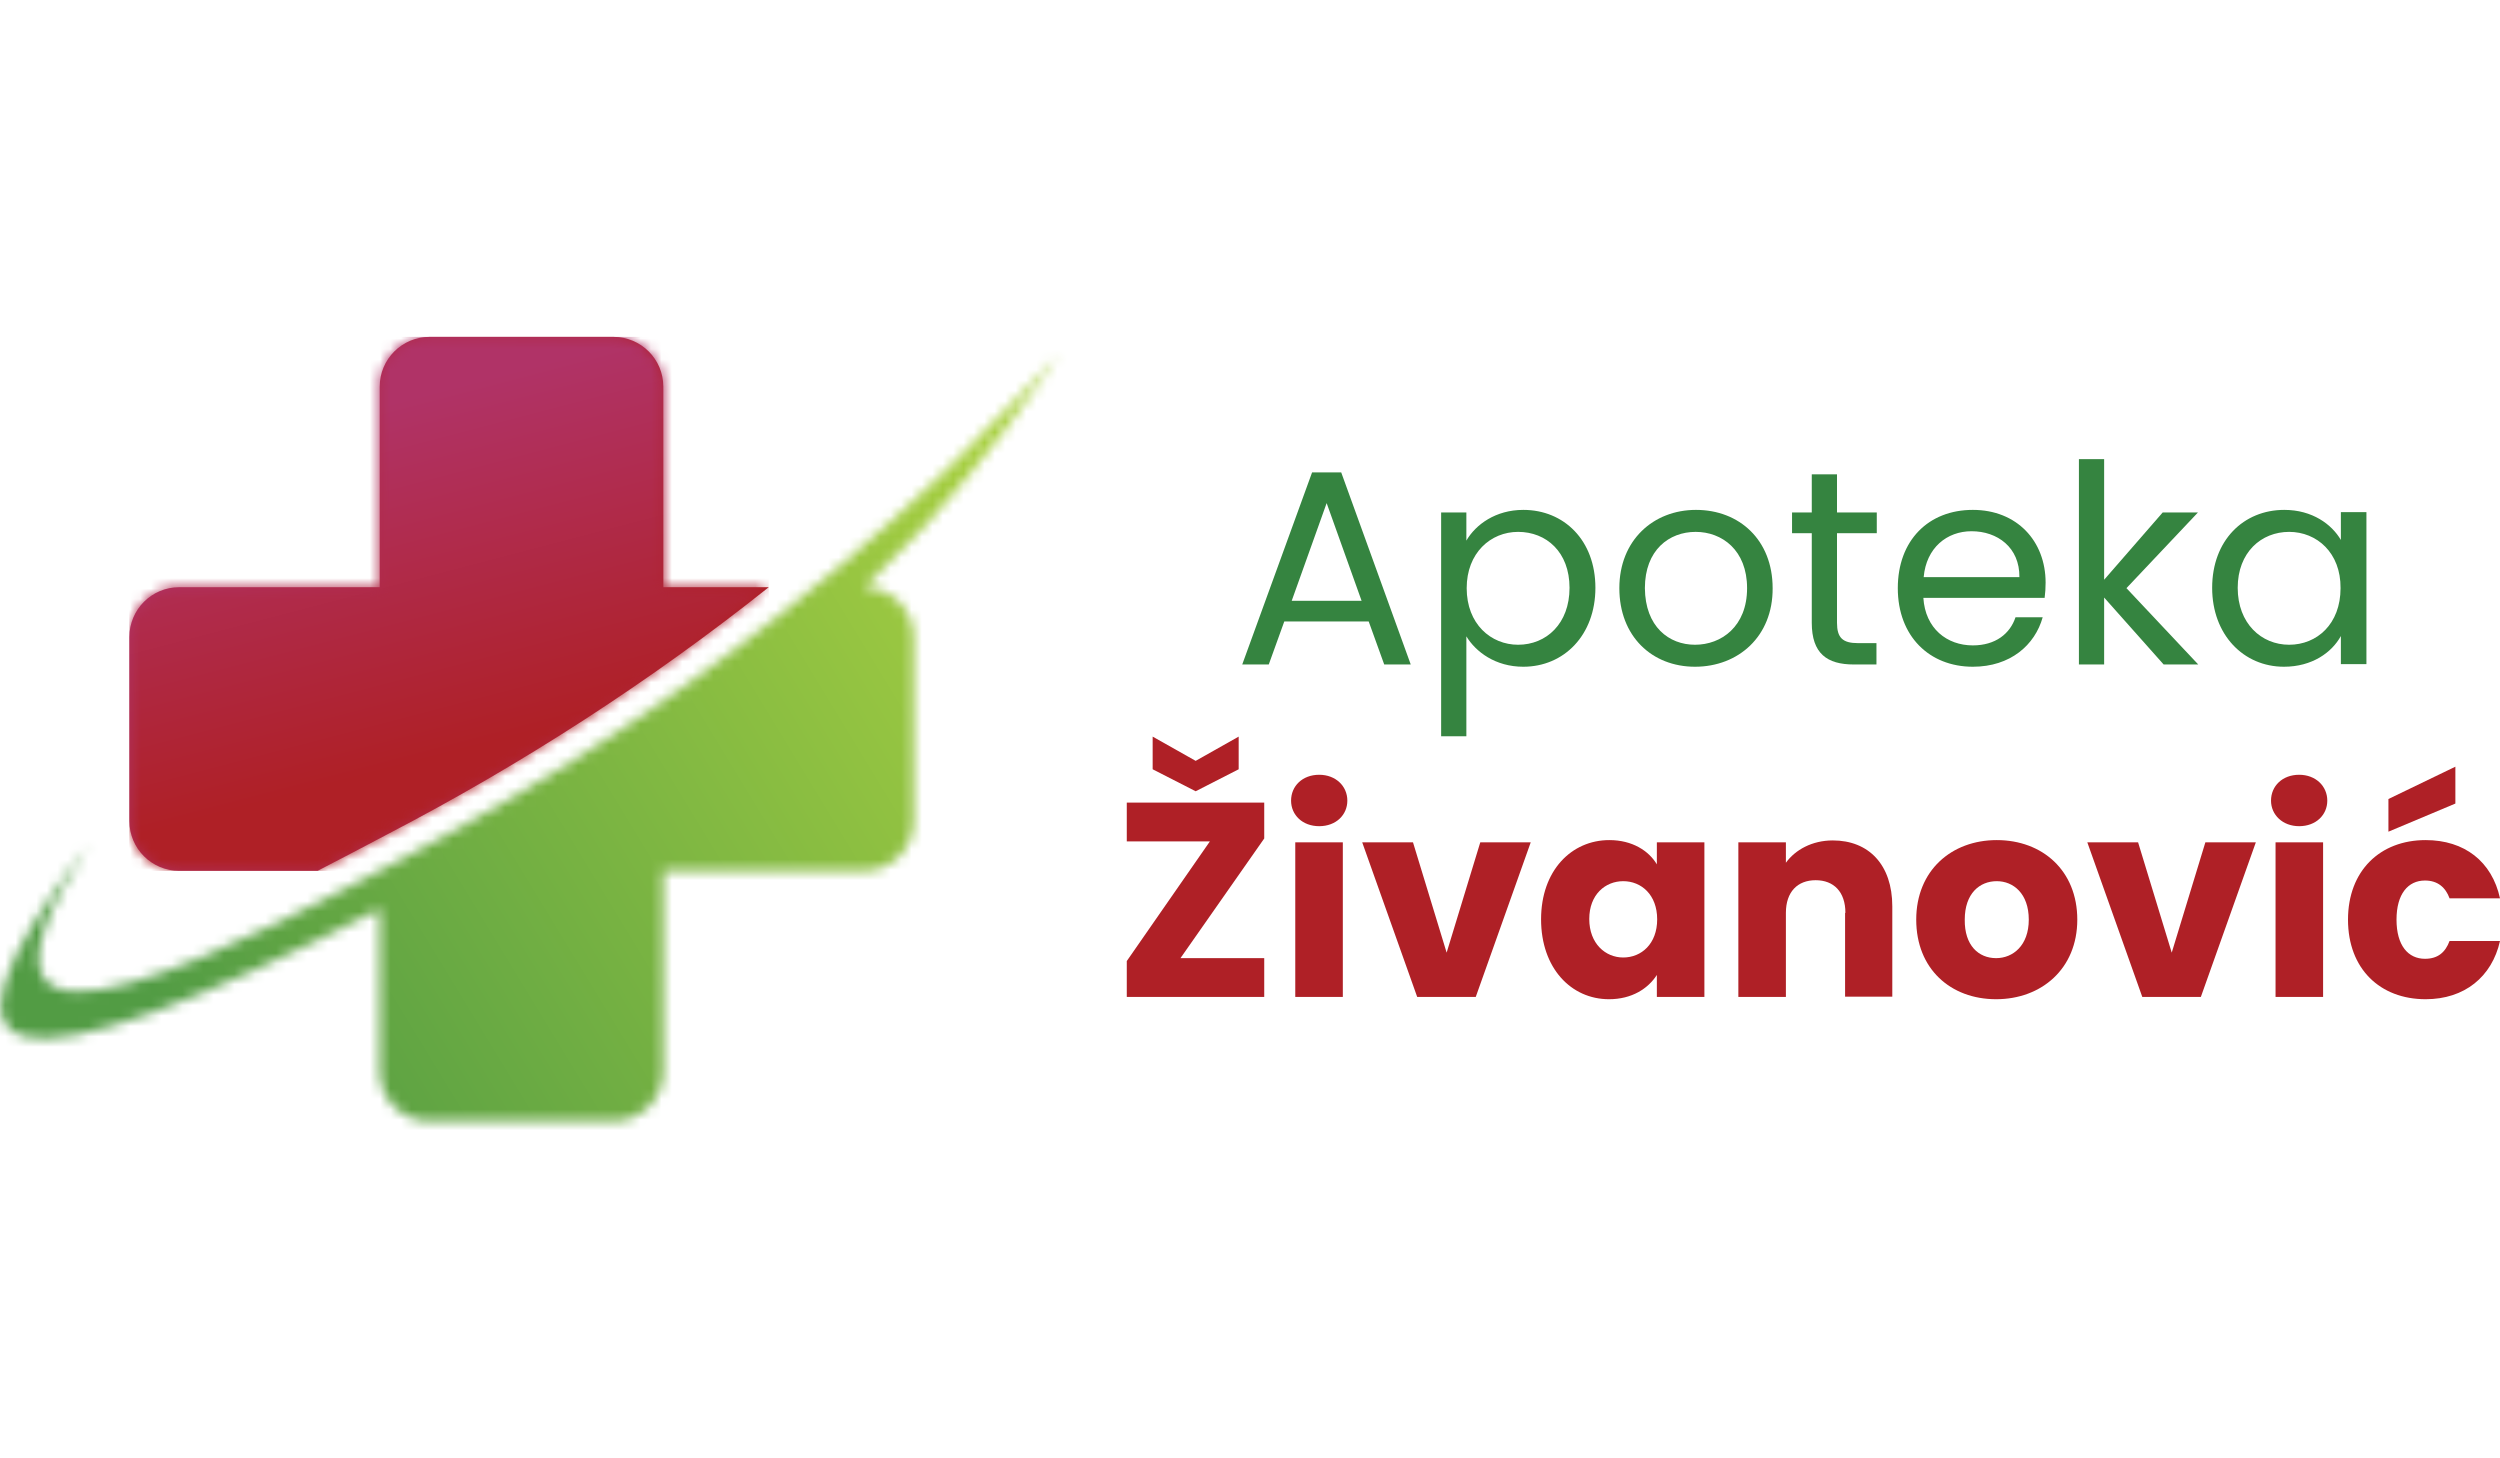 <svg width="240" height="140" viewBox="0 0 240 140" fill="none" xmlns="http://www.w3.org/2000/svg">
<g clip-path="url(#clip0_3268_10590)">
<path d="M131.395 59.661H123.291L121.801 63.79H119.255L125.961 45.348H128.756L135.431 63.79H132.885L131.395 59.661ZM127.358 48.297L124.005 57.674H130.712L127.358 48.297Z" fill="#358440"/>
<path d="M146.235 48.949C150.147 48.949 153.159 51.868 153.159 56.432C153.159 60.965 150.147 64.007 146.235 64.007C143.565 64.007 141.671 62.579 140.771 61.089V70.683H138.349V49.198H140.771V51.899C141.671 50.346 143.596 48.949 146.235 48.949ZM145.739 51.06C143.099 51.06 140.802 53.079 140.802 56.463C140.802 59.909 143.13 61.896 145.739 61.896C148.44 61.896 150.675 59.878 150.675 56.432C150.675 52.985 148.44 51.06 145.739 51.06Z" fill="#358440"/>
<path d="M162.722 64.007C158.592 64.007 155.457 61.089 155.457 56.463C155.457 51.868 158.717 48.949 162.815 48.949C166.975 48.949 170.173 51.837 170.173 56.463C170.204 61.089 166.882 64.007 162.722 64.007ZM162.722 61.896C165.237 61.896 167.72 60.157 167.72 56.463C167.72 52.799 165.299 51.06 162.784 51.06C160.238 51.06 157.909 52.799 157.909 56.463C157.94 60.157 160.207 61.896 162.722 61.896Z" fill="#358440"/>
<path d="M173.93 51.185H172.036V49.198H173.93V45.534H176.352V49.198H180.171V51.185H176.352V59.785C176.352 61.213 176.88 61.741 178.37 61.741H180.14V63.79H177.966C175.389 63.79 173.93 62.735 173.93 59.785V51.185Z" fill="#358440"/>
<path d="M189.392 64.007C185.232 64.007 182.189 61.089 182.189 56.463C182.189 51.868 185.139 48.949 189.392 48.949C193.615 48.949 196.378 51.93 196.378 55.935C196.378 56.463 196.347 56.898 196.285 57.394H184.642C184.828 60.344 186.908 61.958 189.392 61.958C191.565 61.958 192.963 60.841 193.49 59.257H196.098C195.353 61.927 192.994 64.007 189.392 64.007ZM184.673 55.407H193.863C193.894 52.551 191.752 50.998 189.268 50.998C186.908 50.998 184.921 52.582 184.673 55.407Z" fill="#358440"/>
<path d="M199.576 44.075H201.997V55.656L207.617 49.198H211.001L204.14 56.463L211.032 63.791H207.71L201.997 57.364V63.791H199.576V44.075Z" fill="#358440"/>
<path d="M219.291 48.949C221.992 48.949 223.855 50.346 224.724 51.837V49.167H227.177V63.759H224.724V61.058C223.855 62.641 221.961 64.007 219.26 64.007C215.379 64.007 212.367 60.934 212.367 56.432C212.367 51.868 215.379 48.949 219.291 48.949ZM219.757 51.06C217.086 51.06 214.82 53.017 214.82 56.432C214.82 59.847 217.086 61.896 219.757 61.896C222.427 61.896 224.693 59.909 224.693 56.463C224.724 53.079 222.427 51.06 219.757 51.06Z" fill="#358440"/>
<path d="M121.366 80.494L113.325 91.982H121.366V95.707H108.171V92.261L116.15 80.773H108.171V77.048H121.366V80.494ZM118.913 70.714V73.85L114.784 75.961L110.655 73.85V70.714L114.784 73.043L118.913 70.714Z" fill="#AF2026"/>
<path d="M123.943 76.862C123.943 75.465 125.03 74.378 126.644 74.378C128.227 74.378 129.345 75.465 129.345 76.862C129.345 78.228 128.259 79.314 126.644 79.314C125.03 79.314 123.943 78.228 123.943 76.862ZM124.346 80.867H128.911V95.708H124.346V80.867Z" fill="#AF2026"/>
<path d="M135.648 80.867L138.877 91.454L142.106 80.867H146.949L141.671 95.708H136.052L130.773 80.867H135.648Z" fill="#AF2026"/>
<path d="M154.494 80.649C156.698 80.649 158.282 81.674 159.058 82.978V80.867H163.622V95.708H159.058V93.596C158.22 94.9 156.667 95.925 154.463 95.925C150.83 95.925 147.943 92.944 147.943 88.256C147.943 83.568 150.861 80.649 154.494 80.649ZM155.829 84.593C154.121 84.593 152.569 85.865 152.569 88.225C152.569 90.585 154.121 91.92 155.829 91.92C157.568 91.92 159.089 90.616 159.089 88.256C159.089 85.897 157.568 84.593 155.829 84.593Z" fill="#AF2026"/>
<path d="M177.159 87.635C177.159 85.617 176.041 84.5 174.303 84.5C172.564 84.5 171.446 85.617 171.446 87.635V95.708H166.882V80.867H171.446V82.823C172.347 81.581 173.961 80.681 175.948 80.681C179.395 80.681 181.661 83.009 181.661 87.014V95.677H177.128V87.635H177.159Z" fill="#AF2026"/>
<path d="M191.627 95.925C187.25 95.925 183.958 93.007 183.958 88.287C183.958 83.568 187.343 80.649 191.689 80.649C196.067 80.649 199.42 83.568 199.42 88.287C199.42 93.007 195.974 95.925 191.627 95.925ZM191.627 91.982C193.242 91.982 194.763 90.771 194.763 88.287C194.763 85.772 193.273 84.593 191.689 84.593C190.044 84.593 188.616 85.772 188.616 88.287C188.585 90.771 189.951 91.982 191.627 91.982Z" fill="#AF2026"/>
<path d="M205.257 80.867L208.486 91.454L211.715 80.867H216.559L211.281 95.708H205.661L200.383 80.867H205.257Z" fill="#AF2026"/>
<path d="M218.018 76.862C218.018 75.465 219.105 74.378 220.719 74.378C222.303 74.378 223.42 75.465 223.42 76.862C223.42 78.228 222.334 79.314 220.719 79.314C219.136 79.314 218.018 78.228 218.018 76.862ZM218.453 80.867H223.017V95.708H218.453V80.867Z" fill="#AF2026"/>
<path d="M232.859 80.649C236.585 80.649 239.224 82.699 240 86.238H235.157C234.784 85.213 234.039 84.53 232.797 84.53C231.183 84.53 230.065 85.803 230.065 88.287C230.065 90.771 231.183 92.044 232.797 92.044C234.039 92.044 234.753 91.423 235.157 90.336H240C239.224 93.783 236.585 95.925 232.859 95.925C228.481 95.925 225.408 93.007 225.408 88.287C225.408 83.599 228.481 80.649 232.859 80.649ZM235.716 73.602V77.141L229.289 79.842V76.706L235.716 73.602Z" fill="#AF2026"/>
<path d="M73.801 56.371H63.679V37.121C63.679 34.482 61.537 32.34 58.898 32.34H41.231C38.592 32.34 36.45 34.482 36.45 37.121V56.371H17.2C14.561 56.371 12.419 58.513 12.419 61.152V78.819C12.419 81.458 14.561 83.6 17.2 83.6H30.489C32.724 82.451 34.96 81.271 37.195 80.091C50.204 73.323 62.437 65.406 73.801 56.371Z" fill="url(#paint0_linear_3268_10590)"/>
<mask id="mask0_3268_10590" style="mask-type:luminance" maskUnits="userSpaceOnUse" x="12" y="32" width="62" height="52">
<path d="M73.801 56.371H63.679V37.121C63.679 34.482 61.537 32.34 58.898 32.34H41.231C38.592 32.34 36.45 34.482 36.45 37.121V56.371H17.2C14.561 56.371 12.419 58.513 12.419 61.152V78.819C12.419 81.458 14.561 83.6 17.2 83.6H30.489C32.724 82.451 34.96 81.271 37.195 80.091C50.204 73.323 62.437 65.406 73.801 56.371Z" fill="white"/>
</mask>
<g mask="url(#mask0_3268_10590)">
<path d="M73.801 32.34H12.419V83.6H73.801V32.34Z" fill="url(#paint1_linear_3268_10590)"/>
</g>
<mask id="mask1_3268_10590" style="mask-type:luminance" maskUnits="userSpaceOnUse" x="0" y="34" width="102" height="74">
<path d="M87.71 78.818V61.152C87.71 58.544 85.599 56.402 82.991 56.371C84.699 54.725 86.375 53.017 88.052 51.248L89.604 49.571C91.902 46.994 94.168 44.293 96.373 41.375L96.776 40.816C96.776 40.816 100.564 35.538 100.781 35.258C101.061 34.886 101.309 34.513 101.558 34.109C100.937 34.792 100.316 35.475 99.695 36.127L99.167 36.686L91.063 44.914L90.474 45.473C87.4 48.422 84.233 51.279 80.973 54.042L80.135 54.725C67.56 65.281 53.682 74.534 38.468 82.513C27.105 88.474 -9.19 108.562 8.507 81.085C-8.755 103.626 0.559 105.706 36.45 87.263V102.849C36.45 105.488 38.593 107.631 41.232 107.631H58.898C61.537 107.631 63.679 105.488 63.679 102.849V83.6H82.929C85.568 83.631 87.71 81.457 87.71 78.818Z" fill="white"/>
</mask>
<g mask="url(#mask1_3268_10590)">
<path d="M103.979 32.867H-9.19V108.562H103.979V32.867Z" fill="url(#paint2_linear_3268_10590)"/>
</g>
</g>
<defs>
<linearGradient id="paint0_linear_3268_10590" x1="12.42" y1="57.983" x2="73.816" y2="57.983" gradientUnits="userSpaceOnUse">
<stop stop-color="#B03367"/>
<stop offset="1" stop-color="#AF2026"/>
</linearGradient>
<linearGradient id="paint1_linear_3268_10590" x1="38.018" y1="38.534" x2="46.654" y2="71.465" gradientUnits="userSpaceOnUse">
<stop stop-color="#B03367"/>
<stop offset="1" stop-color="#AF2026"/>
</linearGradient>
<linearGradient id="paint2_linear_3268_10590" x1="12.495" y1="91.938" x2="94.028" y2="42.387" gradientUnits="userSpaceOnUse">
<stop stop-color="#529C44"/>
<stop offset="1" stop-color="#A7CF40"/>
</linearGradient>
<clipPath id="clip0_3268_10590">
<rect width="240" height="94.696" fill="white" transform="translate(0 22.652)"/>
</clipPath>
</defs>
</svg>
